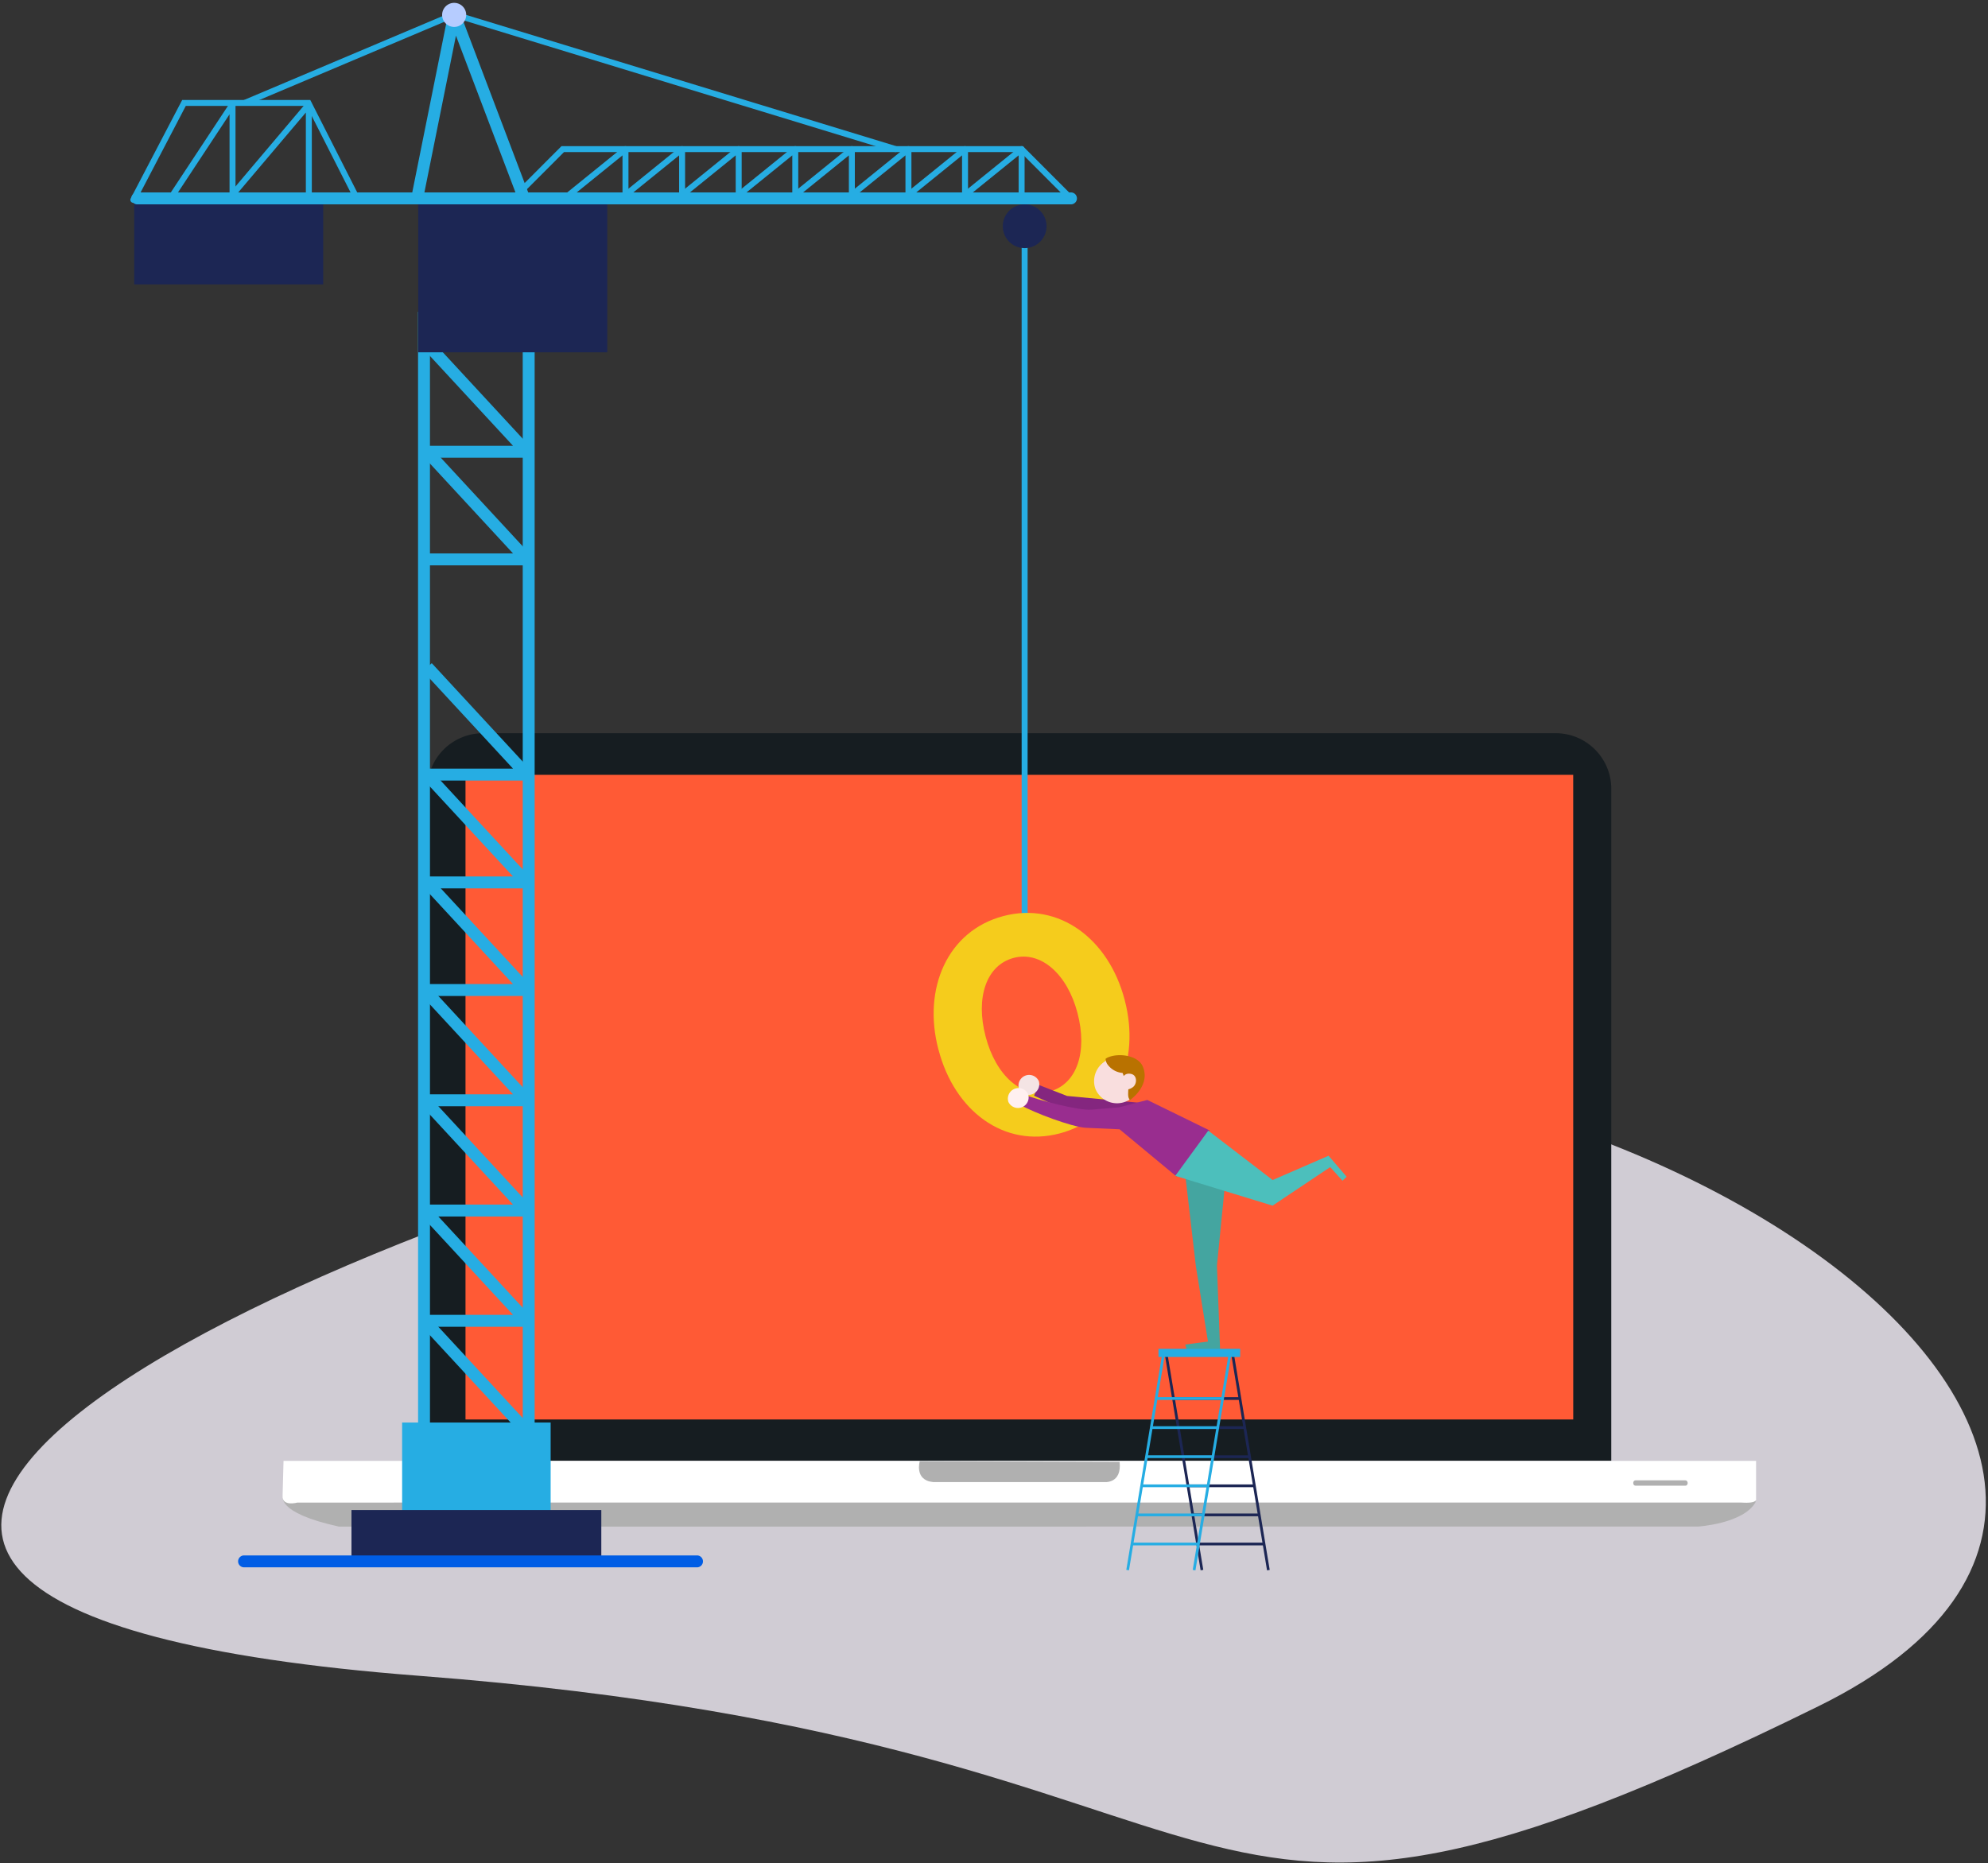 <svg xmlns="http://www.w3.org/2000/svg" xmlns:xlink="http://www.w3.org/1999/xlink" width="527" height="494" viewBox="0 0 527 494">
   <rect x="0" y="0" width="527" height="494" fill="#333333" stroke="none"/>
   <defs>
      <path id="qd7ta" d="M264.27 600.29c-237.51-18.19-45.82-116.1 130.07-156.4 175.89-40.3 375.64 98 240.76 164.43-180.19 88.76-133.32 10.16-370.83-8.03z"/>
      <path id="qd7te" d="M614 876.5s-245.2 24.16-229.84-286.78c15.36-310.95-73.86-242-73.86-242l252.9-77.45 9.9 98.94z"/>
      <path id="qd7tf" d="M541.49 626.16c2.7-.98 10 12.28 16.3 29.61 6.31 17.34 9.24 32.19 6.55 33.17-2.7.98-10-12.28-16.3-29.61-6.31-17.34-9.24-32.19-6.55-33.17z"/>
      <path id="qd7tg" d="M484.56 667.83c2.14-.65 11.78 24.7 21.55 56.65 9.76 31.94 15.95 58.36 13.82 59.01-2.14.65-11.78-24.7-21.55-56.65-9.76-31.94-15.95-58.36-13.82-59.01z"/>
      <path id="qd7ti" d="M228.07 552.43s-2.43 4.52 14.78 8.29l360.3-.01s12.05-.77 15.22-6.46l.02-3.12z"/>
      <path id="qd7tb" d="M227.9 543.3h390.65v11.27H227.9z"/>
      <path id="qd7tk" d="M228.16 543.3h390.36v10.04s.59 1.34-4 1l-382.69.01s-3.6 1.01-3.93-1.34z"/>
      <path id="qd7tl" d="M600.39 549.17c0 .39-.26.7-.58.7h-13.28c-.32 0-.58-.31-.58-.7 0-.4.26-.71.58-.71h13.28c.32 0 .58.32.58.71"/>
      <path id="qd7tm" d="M396.82 543.38s-1.5 5.03 3.51 5.53h45.29s4.82.62 4.18-5.36z"/>
      <path id="qd7tc" d="M449.55 543.54v.12-.12z"/>
      <path id="qd7to" d="M580.13 543.26V365.09c0-8.09-6.6-14.7-14.68-14.7H280.98a14.73 14.73 0 0 0-14.68 14.7v178.17z"/>
      <path id="qd7tp" d="M570.05 532.32H276.4v-170.9h293.64z"/>
      <path id="qd7tq" d="M265.24 536.98h27.38a1.58 1.58 0 0 0 1.16-2.66l-26.33-28.47-2.32 2.15L289 533.82h-23.76z"/>
      <path id="qd7tr" d="M263.82 238.66h30.91v311.12h-30.9zm27.75 3.16h-24.59v304.8h24.6z"/>
      <path id="qd7ts" d="M259.6 561.38h39.37v-28.25H259.6z"/>
      <path id="qd7tt" d="M265.24 420.05h27.38a1.58 1.58 0 0 0 1.16-2.66l-26.33-28.47-2.32 2.15L289 416.89h-23.76z"/>
      <path id="qd7tu" d="M265.24 449.28h27.38a1.58 1.58 0 0 0 1.16-2.66l-26.33-28.47-2.32 2.15L289 446.12h-23.76z"/>
      <path id="qd7tv" d="M265.24 478.51h27.38a1.58 1.58 0 0 0 1.16-2.66l-26.33-28.47-2.32 2.15L289 475.35h-23.76z"/>
      <path id="qd7tw" d="M265.24 507.74h27.38a1.58 1.58 0 0 0 1.16-2.66l-26.33-28.47-2.32 2.15L289 504.58h-23.76z"/>
      <path id="qd7tx" d="M265.24 391.52h27.38a1.58 1.58 0 0 0 1.16-2.65l-26.33-28.48-2.32 2.15L289 388.36h-23.76z"/>
      <path id="qd7ty" d="M265.24 362.94h27.38a1.58 1.58 0 0 0 1.16-2.65l-26.33-28.48-2.32 2.15L289 359.78h-23.76z"/>
      <path id="qd7tz" d="M265.24 334.41h27.38a1.58 1.58 0 0 0 1.16-2.65l-26.33-28.48-2.32 2.15L289 331.25h-23.76z"/>
      <path id="qd7tA" d="M265.24 305.88h27.38a1.58 1.58 0 0 0 1.16-2.66l-26.33-28.47-2.32 2.15L289 302.72h-23.76z"/>
      <path id="qd7tB" d="M265.24 277.35h27.38a1.58 1.58 0 0 0 1.16-2.66l-26.33-28.47-2.32 2.15L289 274.19h-23.76z"/>
      <path id="qd7tC" d="M265.24 248.82h27.38a1.58 1.58 0 0 0 1.16-2.65l-26.33-28.48-2.32 2.15L289 245.66h-23.76z"/>
      <path id="qd7tD" d="M263.87 249.4h50.11v-42.31h-50.11z"/>
      <path id="qd7tE" d="M188.57 231.39h50.11v-24.3h-50.11z"/>
      <path id="qd7tF" d="M189.4 210.18h247.5a1.58 1.58 0 0 0 0-3.17H189.4a1.58 1.58 0 0 0 0 3.17"/>
      <path id="qd7tG" d="M423.83 406.04h1.58V215.98h-1.58z"/>
      <path id="qd7tH" d="M246.17 568.76h66.23v-12.43h-66.23z"/>
      <path id="qd7tI" d="M288.75 209.77c.2 0 .4-.08.56-.23l13.2-13.22H423.5l12.4 12.43a.79.79 0 1 0 1.12-1.12l-12.87-12.89h-122.3l-13.66 13.68a.8.8 0 0 0 .56 1.35"/>
      <path id="qd7tJ" d="M188.35 209.77c.28 0 .56-.15.7-.42l13.2-25.27h32.04l12.42 24.47a.8.8 0 0 0 1.4-.72l-12.86-25.33H201.3l-13.65 26.11a.79.79 0 0 0 .7 1.16"/>
      <path id="qd7tK" d="M418.83 215.98a5.8 5.8 0 1 0 11.6 0 5.8 5.8 0 0 0-11.6 0"/>
      <path id="qd7tL" d="M390.38 196.31a.79.79 0 0 0 .23-1.55l-116.97-35.7a.8.8 0 0 0-.53.02l-55.44 23.43a.8.8 0 0 0 .62 1.46l55.17-23.32 116.68 35.63.24.03"/>
      <path id="qd7tM" d="M291.82 209.87a1.58 1.58 0 0 0 1.47-2.15l-18.41-48.52a1.58 1.58 0 0 0-3.03.25l-9.52 47.33a1.58 1.58 0 0 0 3.1.62l8.44-41.95 16.47 43.4c.24.63.84 1.02 1.48 1.02"/>
      <path id="qd7tN" d="M270.21 159.77a3.19 3.19 0 1 0 6.37 0 3.19 3.19 0 0 0-6.37 0"/>
      <path id="qd7tO" d="M407.02 209.92c.18 0 .35-.06.5-.18l15.51-12.55v11.74a.79.79 0 1 0 1.58 0v-13.4a.8.8 0 0 0-1.29-.61l-16.8 13.6a.8.8 0 0 0 .5 1.4"/>
      <path id="qd7tP" d="M392.02 209.92c.18 0 .35-.06.5-.18l15.51-12.55v11.74a.79.79 0 1 0 1.58 0v-13.4a.8.8 0 0 0-1.29-.61l-16.8 13.6a.8.8 0 0 0 .5 1.4"/>
      <path id="qd7tQ" d="M377.02 209.92c.18 0 .35-.06.5-.18l15.51-12.55v11.74a.79.79 0 1 0 1.58 0v-13.4a.8.8 0 0 0-1.29-.61l-16.8 13.6a.79.79 0 0 0 .5 1.4"/>
      <path id="qd7tR" d="M362.02 209.92c.18 0 .35-.06.5-.18l15.51-12.55v11.74a.79.79 0 1 0 1.58 0v-13.4a.8.8 0 0 0-1.29-.61l-16.8 13.6a.79.79 0 0 0 .5 1.4"/>
      <path id="qd7tS" d="M347.02 209.92c.18 0 .35-.06.5-.18l15.51-12.55v11.74a.79.79 0 1 0 1.58 0v-13.4a.79.79 0 0 0-1.29-.61l-16.8 13.6a.79.79 0 0 0 .5 1.4"/>
      <path id="qd7tT" d="M332.02 209.92c.18 0 .35-.06.5-.18l15.51-12.55v11.74a.79.79 0 1 0 1.58 0v-13.4a.79.79 0 0 0-1.29-.61l-16.8 13.6a.8.8 0 0 0 .5 1.4"/>
      <path id="qd7tU" d="M317.02 209.92c.18 0 .35-.06.5-.18l15.51-12.55v11.74a.79.79 0 1 0 1.58 0v-13.4a.8.8 0 0 0-1.29-.61l-16.8 13.6a.8.8 0 0 0 .5 1.4"/>
      <path id="qd7tV" d="M302.01 209.92c.18 0 .35-.06.5-.18l15.51-12.55v11.74a.79.79 0 1 0 1.58 0v-13.4a.8.8 0 0 0-1.29-.61l-16.8 13.6a.8.8 0 0 0 .5 1.4"/>
      <path id="qd7tW" d="M213.33 209.92c.22 0 .45-.1.6-.28l20.15-23.81v23.1a.79.79 0 1 0 1.58 0v-25.26a.79.79 0 0 0-1.4-.51l-21.53 25.46a.8.8 0 0 0 .6 1.3"/>
      <path id="qd7tX" d="M197.84 209.92c.26 0 .5-.13.66-.36l15.35-23.26v22.62a.79.79 0 1 0 1.58 0v-25.25a.8.8 0 0 0-1.45-.44l-16.8 25.46a.8.8 0 0 0 .66 1.23"/>
      <path id="qd7tY" d="M337.78 571.52H217.7a1.58 1.58 0 0 1 0-3.16h120.07a1.58 1.58 0 0 1 0 3.16"/>
      <path id="qd7tZ" d="M369.78 462.58H341.7l-2.05-8.96 31.54-36.6h10.67v35.28h7.72v10.28h-7.72V475h-12.07zm0-10.28v-17.93L354.5 452.3z"/>
      <path id="qd7taa" d="M401.8 434.33l-.05-.16c-4.23-16.14 2.46-31.42 17.23-35.31 14.7-3.87 27.9 6 32.14 22.15l.04.16c4.24 16.15-2.37 31.4-17.23 35.31-14.85 3.91-27.9-6-32.13-22.15m36.85-9.7l-.04-.16c-2.65-10.1-9.58-16.44-16.89-14.52-7.3 1.93-10.13 10.58-7.46 20.76l.04.16c2.68 10.18 9.5 16.46 16.9 14.52 7.38-1.95 10.1-10.66 7.45-20.76"/>
      <path id="qd7tab" d="M493 462.58h-28.1l-2.05-8.96 31.54-36.6h10.67v35.28h7.72v10.28h-7.72V475H493zm-.02-10.28v-17.93l-15.26 17.93z"/>
      <path id="qd7tac" d="M428.26 443.59l7.6 2.96 22.1 2.09-7.38 5.2-15.52-3.73-7.94-3.62z"/>
      <path id="qd7tad" d="M454.96 440.25a6.2 6.2 0 0 1-11.58 4.42 6.2 6.2 0 0 1 11.58-4.42"/>
      <path id="qd7tae" d="M478.15 465.81l-2.55 25.72.85 22.62h-8.78l-.47-1.69 6.02-.8-3.21-20.02-2.9-24.9z"/>
      <path id="qd7taf" d="M424.72 446.26c3.24 1.31 14.1 4.2 17.6 3.92l7.28-.6 7.54-1.97 16.56 8.1-8.82 12.2-15.09-12.52-8.92-.4c-3.66-.16-14.06-4.12-17.22-5.99z"/>
      <path id="qd7tag" d="M455.91 438.67c-1.29-2.91-6.47-3.62-9.36-2.27-.17.09-.32.2-.48.3.05.48.19.96.4 1.31a5.44 5.44 0 0 0 4.12 2.44s.13.32.3.82c.2-.22.41-.4.66-.5.45-.17.95-.16 1.41-.03 1.5.41 1.48 2.5.46 3.39-.33.29-.74.48-1.15.62l-.16.04c-.13 2-.01 2.23.43 2.86 2.35-1.73 5.07-5.14 3.37-8.98"/>
      <path id="qd7tah" d="M505.19 462.4l-14.82 6.44-17.07-13.09-8.75 11.98 25.8 7.9 15.28-10.22 3.25 3.62 1.1-1.06z"/>
      <path id="qd7tai" d="M428.38 442.62a2.82 2.82 0 0 1-5.26 2 2.82 2.82 0 0 1 5.26-2"/>
      <path id="qd7taj" d="M425.56 446.1a2.82 2.82 0 0 1-5.26 2 2.82 2.82 0 0 1 5.26-2"/>
      <path id="qd7tak" d="M488.88 572.32l-9.58-57.77.71-.12 9.58 57.77z"/>
      <path id="qd7tal" d="M471.27 572.3l-9.58-57.76.71-.12 9.58 57.77z"/>
      <path id="qd7tam" d="M481.85 527.13H464.1v-.73h17.76z"/>
      <path id="qd7tan" d="M483.11 534.84h-17.76v-.73h17.76z"/>
      <path id="qd7tao" d="M484.36 542.56H466.6v-.73h17.76z"/>
      <path id="qd7tap" d="M485.62 550.27h-17.76v-.73h17.76z"/>
      <path id="qd7taq" d="M486.87 557.98h-17.76v-.73h17.76z"/>
      <path id="qd7tar" d="M488.13 565.7h-17.76v-.73h17.76z"/>
      <path id="qd7tas" d="M452.28 572.3l-.71-.11 9.6-57.77.71.12z"/>
      <path id="qd7tat" d="M469.9 572.32l-.72-.12 9.6-57.77.71.12z"/>
      <path id="qd7tau" d="M477.08 527.13h-17.76v-.73h17.76z"/>
      <path id="qd7tav" d="M475.82 534.84h-17.76v-.73h17.76z"/>
      <path id="qd7taw" d="M474.57 542.55h-17.76v-.73h17.76z"/>
      <path id="qd7tax" d="M473.31 550.27h-17.76v-.73h17.76z"/>
      <path id="qd7tay" d="M472.05 557.98H454.3v-.73h17.76z"/>
      <path id="qd7taz" d="M470.8 565.69h-17.77v-.73h17.76z"/>
      <path id="qd7taA" d="M481.75 515.75H460.1v-2.17h21.66z"/>
      <path id="qd7taB" d="M441.59 572.11h54.88"/>
      <linearGradient id="qd7th" x1="512.6" x2="512.6" y1="715.81" y2="745.15" gradientUnits="userSpaceOnUse">
         <stop offset="0" stop-color="#e0dddd"/>
         <stop offset="1" stop-color="#a19f9f"/>
      </linearGradient>
      <clipPath id="qd7td">
         <use xlink:href="#qd7ta"/>
      </clipPath>
      <clipPath id="qd7tj">
         <use xlink:href="#qd7tb"/>
      </clipPath>
      <clipPath id="qd7tn">
         <use xlink:href="#qd7tc"/>
      </clipPath>
   </defs>
   <g>
      <g transform="translate(-153 -156)">
         <g>
            <g>
               <use fill="#d0ccd4" xlink:href="#qd7ta"/>
            </g>
         </g>
         <g>
            <g>
               <g>
                  <use fill="#b0b0b0" xlink:href="#qd7ti"/>
               </g>
               <g>
                  <g/>
                  <g clip-path="url(#qd7tj)">
                     <use fill="#fff" xlink:href="#qd7tk"/>
                  </g>
               </g>
               <g>
                  <use fill="#b0b0b0" xlink:href="#qd7tl"/>
               </g>
               <g>
                  <use fill="#b0b0b0" xlink:href="#qd7tm"/>
               </g>
            </g>
            <g>
               <g/>
               <g clip-path="url(#qd7tn)"/>
            </g>
            <g>
               <g>
                  <use fill="#161d21" xlink:href="#qd7to"/>
               </g>
               <g>
                  <use fill="#ff5a35" xlink:href="#qd7tp"/>
               </g>
               <g>
                  <use fill="#26ade3" xlink:href="#qd7tq"/>
               </g>
               <g>
                  <use fill="#26ade3" xlink:href="#qd7tr"/>
               </g>
               <g>
                  <use fill="#26ade3" xlink:href="#qd7ts"/>
               </g>
               <g>
                  <use fill="#26ade3" xlink:href="#qd7tt"/>
               </g>
               <g>
                  <use fill="#26ade3" xlink:href="#qd7tu"/>
               </g>
               <g>
                  <use fill="#26ade3" xlink:href="#qd7tv"/>
               </g>
               <g>
                  <use fill="#26ade3" xlink:href="#qd7tw"/>
               </g>
               <g>
                  <use fill="#26ade3" xlink:href="#qd7tx"/>
               </g>
               <g>
                  <use fill="#26ade3" xlink:href="#qd7ty"/>
               </g>
               <g>
                  <use fill="#26ade3" xlink:href="#qd7tA"/>
               </g>
               <g>
                  <use fill="#26ade3" xlink:href="#qd7tB"/>
               </g>
               <g>
                  <use fill="#0079ff" xlink:href="#qd7tC"/>
               </g>
               <g>
                  <use fill="#1c2654" xlink:href="#qd7tD"/>
               </g>
               <g>
                  <use fill="#1c2654" xlink:href="#qd7tE"/>
               </g>
               <g>
                  <use fill="#26ade3" xlink:href="#qd7tF"/>
               </g>
               <g>
                  <use fill="#26ade3" xlink:href="#qd7tG"/>
               </g>
               <g>
                  <use fill="#1c2654" xlink:href="#qd7tH"/>
               </g>
               <g>
                  <use fill="#26ade3" xlink:href="#qd7tI"/>
               </g>
               <g>
                  <use fill="#26ade3" xlink:href="#qd7tJ"/>
               </g>
               <g>
                  <use fill="#1c2654" xlink:href="#qd7tK"/>
               </g>
               <g>
                  <use fill="#26ade3" xlink:href="#qd7tL"/>
               </g>
               <g>
                  <use fill="#26ade3" xlink:href="#qd7tM"/>
               </g>
               <g>
                  <use fill="#b6ccff" xlink:href="#qd7tN"/>
               </g>
               <g>
                  <use fill="#26ade3" xlink:href="#qd7tO"/>
               </g>
               <g>
                  <use fill="#26ade3" xlink:href="#qd7tP"/>
               </g>
               <g>
                  <use fill="#26ade3" xlink:href="#qd7tQ"/>
               </g>
               <g>
                  <use fill="#26ade3" xlink:href="#qd7tR"/>
               </g>
               <g>
                  <use fill="#26ade3" xlink:href="#qd7tS"/>
               </g>
               <g>
                  <use fill="#26ade3" xlink:href="#qd7tT"/>
               </g>
               <g>
                  <use fill="#26ade3" xlink:href="#qd7tU"/>
               </g>
               <g>
                  <use fill="#26ade3" xlink:href="#qd7tV"/>
               </g>
               <g>
                  <use fill="#26ade3" xlink:href="#qd7tW"/>
               </g>
               <g>
                  <use fill="#26ade3" xlink:href="#qd7tX"/>
               </g>
               <g>
                  <use fill="#005de5" xlink:href="#qd7tY"/>
               </g>
               <g>
                  <use fill="#f5cc1c" xlink:href="#qd7taa"/>
               </g>
               <g>
                  <g>
                     <use fill="#84267f" xlink:href="#qd7tac"/>
                  </g>
                  <g>
                     <use fill="#f9dede" xlink:href="#qd7tad"/>
                  </g>
                  <g>
                     <use fill="#44a5a0" xlink:href="#qd7tae"/>
                  </g>
                  <g>
                     <use fill="#992d8f" xlink:href="#qd7taf"/>
                  </g>
                  <g>
                     <use fill="#b97200" xlink:href="#qd7tag"/>
                  </g>
                  <g>
                     <use fill="#4cbfbc" xlink:href="#qd7tah"/>
                  </g>
                  <g>
                     <use fill="#f4e4e4" xlink:href="#qd7tai"/>
                  </g>
                  <g>
                     <use fill="#fff0f0" xlink:href="#qd7taj"/>
                  </g>
               </g>
               <g>
                  <use fill="#1c2654" xlink:href="#qd7tak"/>
               </g>
               <g>
                  <use fill="#1c2654" xlink:href="#qd7tal"/>
               </g>
               <g>
                  <use fill="#1c2654" xlink:href="#qd7tam"/>
               </g>
               <g>
                  <use fill="#1c2654" xlink:href="#qd7tan"/>
               </g>
               <g>
                  <use fill="#1c2654" xlink:href="#qd7tao"/>
               </g>
               <g>
                  <use fill="#1c2654" xlink:href="#qd7tap"/>
               </g>
               <g>
                  <use fill="#1c2654" xlink:href="#qd7taq"/>
               </g>
               <g>
                  <use fill="#1c2654" xlink:href="#qd7tar"/>
               </g>
               <g>
                  <use fill="#26ade3" xlink:href="#qd7tas"/>
               </g>
               <g>
                  <use fill="#26ade3" xlink:href="#qd7tat"/>
               </g>
               <g>
                  <use fill="#26ade3" xlink:href="#qd7tau"/>
               </g>
               <g>
                  <use fill="#26ade3" xlink:href="#qd7tav"/>
               </g>
               <g>
                  <use fill="#26ade3" xlink:href="#qd7taw"/>
               </g>
               <g>
                  <use fill="#26ade3" xlink:href="#qd7tax"/>
               </g>
               <g>
                  <use fill="#26ade3" xlink:href="#qd7tay"/>
               </g>
               <g>
                  <use fill="#26ade3" xlink:href="#qd7taz"/>
               </g>
               <g>
                  <use fill="#26ade3" xlink:href="#qd7taA"/>
               </g>
            </g>
         </g>
      </g>
   </g>
</svg>